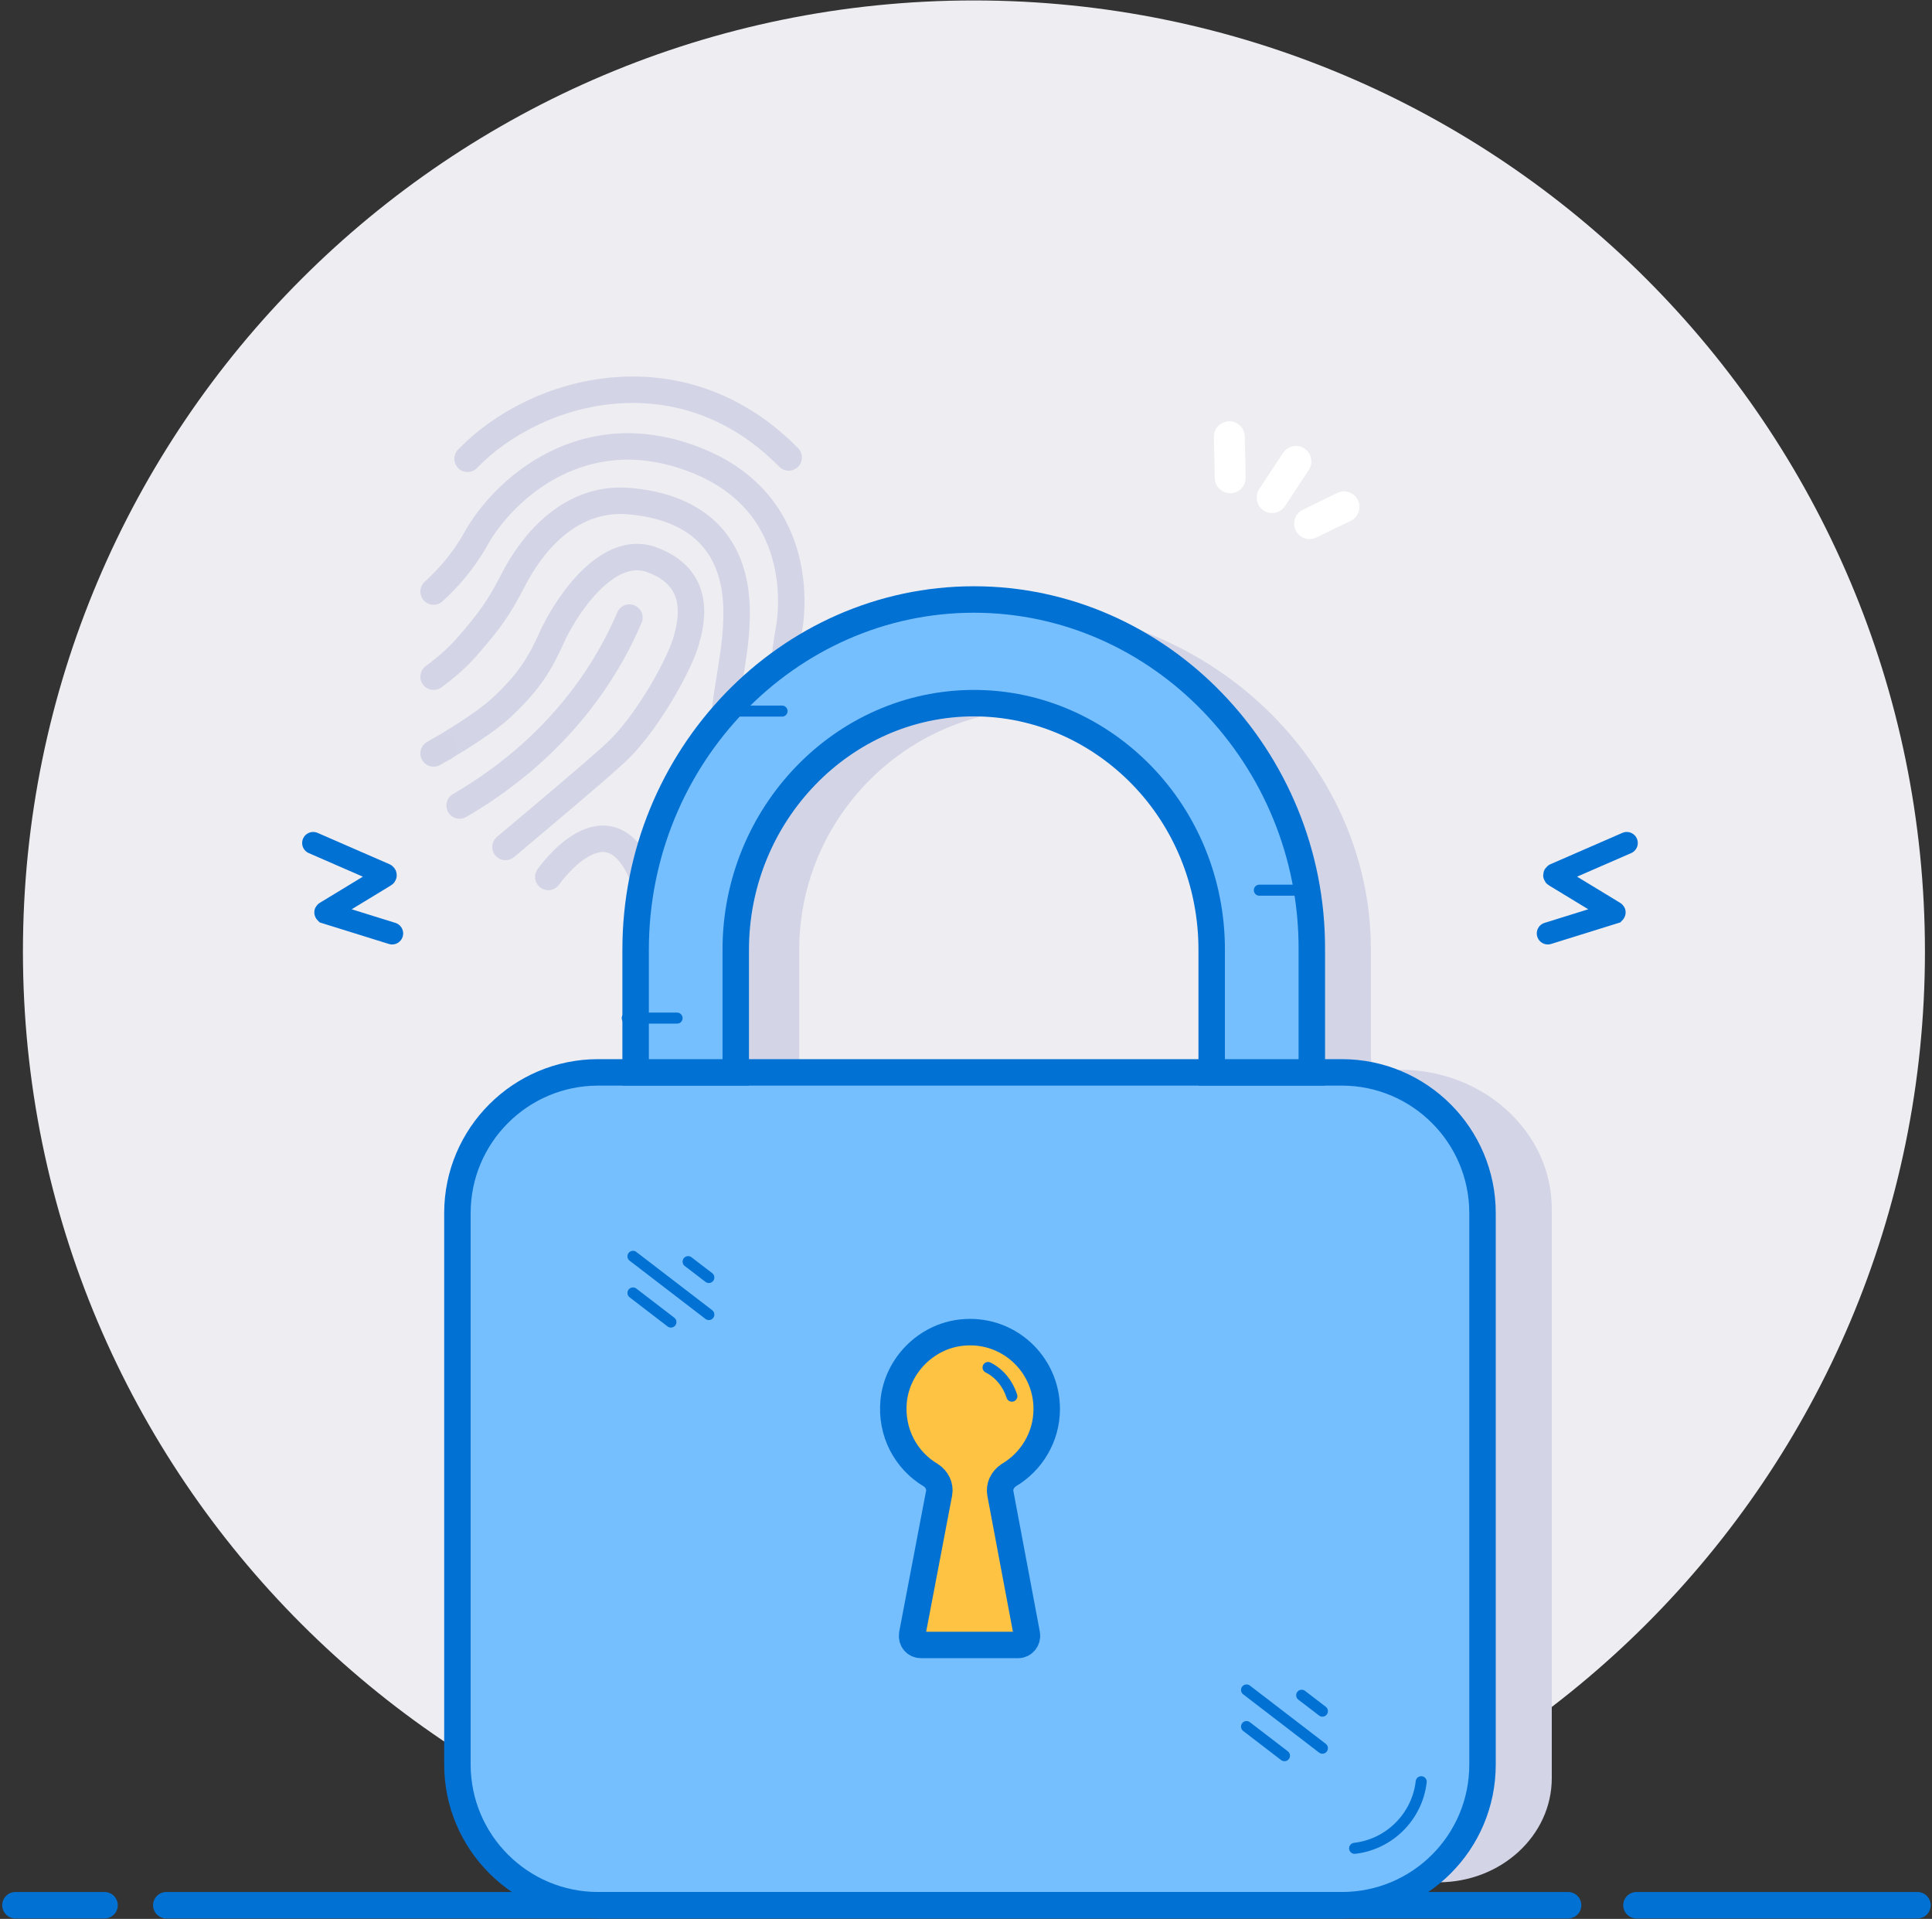 <?xml version="1.0" encoding="UTF-8"?> <svg xmlns="http://www.w3.org/2000/svg" width="438" height="435" viewBox="0 0 438 435" fill="none"><rect x="0" y="0" width="438" height="435" fill="#333333" stroke="none"/> <path d="M220.8 431.3C339.873 431.3 436.4 334.773 436.4 215.7C436.4 96.627 339.873 0.1 220.8 0.1C101.727 0.1 5.2 96.627 5.2 215.7C5.2 334.773 101.727 431.3 220.8 431.3Z" fill="#EEEDF2"></path> <path d="M154.6 178.8C156.2 174.3 146.7 195.8 166.9 205.9" stroke="#D3D5E7" stroke-width="6" stroke-miterlimit="10" stroke-linecap="round"></path> <path d="M106 104C121.4 88 154.4 78.9 178.8 103.7" stroke="#D3D5E7" stroke-width="6" stroke-miterlimit="10" stroke-linecap="round"></path> <path d="M98.3 134.1C101.4 131.3 105 127.3 107.8 122.3C114.1 110.9 132.6 93.9 158.5 104.6C184.4 115.3 178.9 142.4 178.9 142.4C178.9 142.4 176.4 155.9 177.7 162.5C179 169.1 185.4 175.5 188.8 178.7" stroke="#D3D5E7" stroke-width="6" stroke-miterlimit="10" stroke-linecap="round"></path> <path d="M98.3 153.4C100.9 151.5 103.6 149.2 105.7 146.8C111.2 140.5 113.1 137.8 116.5 131.2C119.9 124.6 128.4 112.4 142.6 113.6C156.8 114.8 166.9 122.1 167 138.7C167.1 155.3 158.7 169 170.2 182.1C174 186.4 178.2 188.8 182.2 190.1" stroke="#D3D5E7" stroke-width="6" stroke-miterlimit="10" stroke-linecap="round"></path> <path d="M100.6 169.5C105.4 166.6 110.7 163.2 113.7 160.4C120.2 154.3 122.4 150.4 125.1 144.5C127.7 138.6 137.3 123 147.8 126.9C158.3 130.8 157.4 139.4 155.4 145.8C153.5 151.8 146.1 164.7 139.5 170.7C135 174.9 122.2 185.6 114.6 192" stroke="#D3D5E7" stroke-width="6" stroke-miterlimit="10" stroke-linecap="round"></path> <path d="M98.3 170.8C99 170.4 99.8 169.9 100.6 169.5" stroke="#D2D4E6" stroke-width="6" stroke-miterlimit="10" stroke-linecap="round"></path> <path d="M104.2 182.6C115.6 176 132.9 162.9 142.7 140" stroke="#D3D5E7" stroke-width="6" stroke-miterlimit="10" stroke-linecap="round"></path> <path d="M124.3 198.8C124.3 198.8 138.2 178.8 146.1 199.6" stroke="#D3D5E7" stroke-width="6" stroke-miterlimit="10" stroke-linecap="round"></path> <path d="M317.4 242.5H313.6C312.1 242.5 310.8 241.3 310.8 239.9V215.3C310.8 194 301.6 174.6 286.8 160.5C272 146.4 251.6 137.7 229.2 137.7C184.3 137.7 147.6 172.6 147.6 215.2V242.4H130.3C116.1 242.4 104.6 253 104.6 266V403.1C104.6 416.1 116.1 426.7 130.3 426.7H326.1C340.3 426.7 351.8 416.1 351.8 403.1V274.2C351.9 256.7 336.4 242.5 317.4 242.5ZM181.2 242.5V215.3C181.2 185.3 205.7 160.8 235.6 160.8C250.6 160.8 264.2 166.9 274 176.8C283.9 186.7 290 200.3 290 215.3V242.5H181.2Z" fill="#D3D5E7"></path> <path d="M304.2 431.9H135.6C118 431.9 103.7 417.6 103.7 400V275C103.7 257.4 118 243.1 135.6 243.1H304.2C321.8 243.1 336.1 257.4 336.1 275V400C336.1 417.7 321.8 431.9 304.2 431.9Z" fill="#75BFFF" stroke="#0171D3" stroke-width="6" stroke-miterlimit="10" stroke-linecap="round"></path> <path d="M226.8 338.6L232.8 370.5C233 371.7 232.1 372.9 230.8 372.9H208.8C207.5 372.9 206.6 371.8 206.8 370.5L212.9 338.5C213.2 336.9 212.4 335.3 211 334.4C205.4 331.1 201.9 324.7 202.6 317.6C203.4 309.6 209.9 303 217.9 302.1C228.4 300.9 237.3 309.1 237.3 319.4C237.3 325.8 233.8 331.4 228.7 334.4C227.2 335.4 226.5 337 226.8 338.6Z" fill="#FFC343" stroke="#0171D3" stroke-width="6" stroke-miterlimit="10"></path> <path d="M224 310C226.6 311.3 228.5 313.7 229.4 316.5" stroke="#0171D3" stroke-width="2.5" stroke-miterlimit="10" stroke-linecap="round"></path> <path d="M322.2 403.9C321.3 411.8 315 418.1 307.1 419" stroke="#0171D3" stroke-width="2.5" stroke-miterlimit="10" stroke-linecap="round"></path> <path d="M143.5 284.8L160.7 298" stroke="#0171D3" stroke-width="2.5" stroke-miterlimit="10" stroke-linecap="round"></path> <path d="M143.5 293.1L152.1 299.7" stroke="#0171D3" stroke-width="2.5" stroke-miterlimit="10" stroke-linecap="round"></path> <path d="M156 286L160.7 289.6" stroke="#0171D3" stroke-width="2.5" stroke-miterlimit="10" stroke-linecap="round"></path> <path d="M282.6 383.1L299.8 396.3" stroke="#0171D3" stroke-width="2.5" stroke-miterlimit="10" stroke-linecap="round"></path> <path d="M282.6 391.4L291.2 398" stroke="#0171D3" stroke-width="2.5" stroke-miterlimit="10" stroke-linecap="round"></path> <path d="M295.1 384.3L299.8 387.9" stroke="#0171D3" stroke-width="2.5" stroke-miterlimit="10" stroke-linecap="round"></path> <path d="M274.9 159.2C261 144.8 241.8 135.9 220.8 135.9C178.6 135.9 144.1 171.6 144.1 215.3V243.1H166.8V215.3C166.8 184.6 191.1 159.4 220.8 159.4C235.6 159.4 249.1 165.7 258.9 175.8C268.7 185.9 274.7 199.9 274.7 215.3V243.1H297.4V215.3C297.5 193.4 288.8 173.6 274.9 159.2Z" fill="#75BFFF" stroke="#0171D3" stroke-width="6" stroke-miterlimit="10" stroke-linecap="round"></path> <path d="M285.5 201.8H296.9" stroke="#0171D3" stroke-width="2.5" stroke-miterlimit="10" stroke-linecap="round"></path> <path d="M142.2 230.8H153.5" stroke="#0171D3" stroke-width="2.5" stroke-miterlimit="10" stroke-linecap="round"></path> <path d="M166 161.2H177.3" stroke="#0171D3" stroke-width="2.5" stroke-miterlimit="10" stroke-linecap="round"></path> <path d="M371 431.9H434.7" stroke="#0171D3" stroke-width="6" stroke-miterlimit="10" stroke-linecap="round"></path> <path d="M37.7 431.9H355.5" stroke="#0171D3" stroke-width="6" stroke-miterlimit="10" stroke-linecap="round"></path> <path d="M3.5 431.9H23.7" stroke="#0171D3" stroke-width="6" stroke-miterlimit="10" stroke-linecap="round"></path> <path d="M304.7 114.9L296.9 118.7" stroke="white" stroke-width="7" stroke-miterlimit="10" stroke-linecap="round"></path> <path d="M293.8 104.6L288.4 112.8" stroke="white" stroke-width="7" stroke-miterlimit="10" stroke-linecap="round"></path> <path d="M278.9 108.3L278.7 99" stroke="white" stroke-width="7" stroke-miterlimit="10" stroke-linecap="round"></path> <path d="M368.8 191.1L352.5 198.2C352.3 198.3 352.3 198.5 352.5 198.6L366 206.8C366.1 206.8 366 206.9 366 206.9L350.9 211.6" stroke="#0171D3" stroke-width="5" stroke-miterlimit="10" stroke-linecap="round"></path> <path d="M71 191.1L87.3 198.2C87.5 198.3 87.5 198.5 87.3 198.6L73.8 206.8C73.7 206.8 73.8 206.9 73.8 206.9L88.9 211.6" stroke="#0171D3" stroke-width="5" stroke-miterlimit="10" stroke-linecap="round"></path> </svg> 